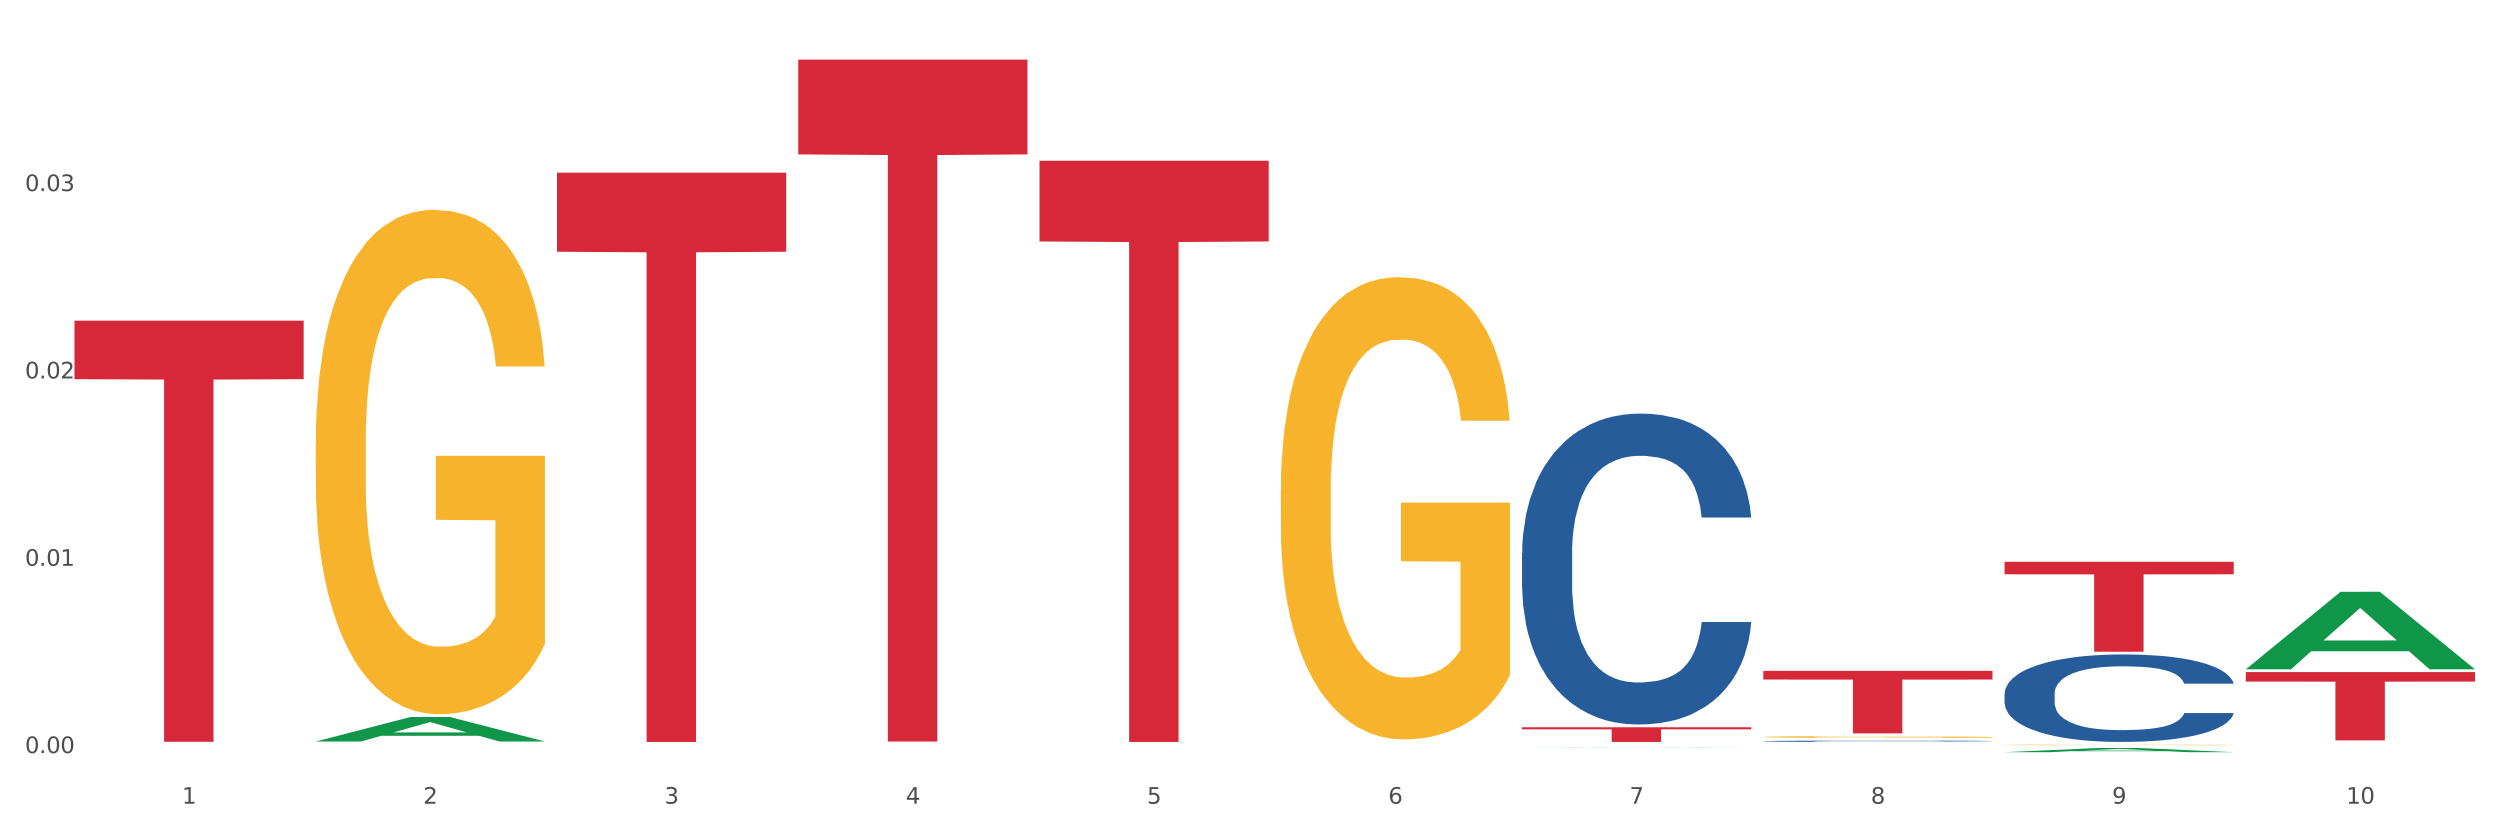 <?xml version="1.0" encoding="utf-8" standalone="no"?>
<!DOCTYPE svg PUBLIC "-//W3C//DTD SVG 1.1//EN"
  "http://www.w3.org/Graphics/SVG/1.1/DTD/svg11.dtd">
<svg xmlns:xlink="http://www.w3.org/1999/xlink" width="1080pt" height="360pt" viewBox="0 0 1080 360" xmlns="http://www.w3.org/2000/svg" version="1.1">
 <rect x="0" y="0" width="1080" height="360" fill="#333333" stroke="none"/>
 <defs>
  <style type="text/css">*{stroke-linejoin: round; stroke-linecap: butt}</style>
 </defs>
 <g id="figure_1">
  <g id="patch_1">
   <path d="M 0 360 
L 1080 360 
L 1080 0 
L 0 0 
z
" style="fill: #ffffff; stroke: #ffffff; stroke-linejoin: miter"/>
  </g>
  <g id="axes_1">
   <g id="matplotlib.axis_1">
    <g id="xtick_1">
     <g id="text_1">
      <!-- 1 -->
      <g style="fill: #4d4d4d" transform="translate(78.627 347.204) scale(0.096 -0.096)">
       <defs>
        <path id="DejaVuSans-31" d="M 794 531 
L 1825 531 
L 1825 4091 
L 703 3866 
L 703 4441 
L 1819 4666 
L 2450 4666 
L 2450 531 
L 3481 531 
L 3481 0 
L 794 0 
L 794 531 
z
" transform="scale(0.016)"/>
       </defs>
       <use xlink:href="#DejaVuSans-31"/>
      </g>
     </g>
    </g>
    <g id="xtick_2">
     <g id="text_2">
      <!-- 2 -->
      <g style="fill: #4d4d4d" transform="translate(182.851 347.204) scale(0.096 -0.096)">
       <defs>
        <path id="DejaVuSans-32" d="M 1228 531 
L 3431 531 
L 3431 0 
L 469 0 
L 469 531 
Q 828 903 1448 1529 
Q 2069 2156 2228 2338 
Q 2531 2678 2651 2914 
Q 2772 3150 2772 3378 
Q 2772 3750 2511 3984 
Q 2250 4219 1831 4219 
Q 1534 4219 1204 4116 
Q 875 4013 500 3803 
L 500 4441 
Q 881 4594 1212 4672 
Q 1544 4750 1819 4750 
Q 2544 4750 2975 4387 
Q 3406 4025 3406 3419 
Q 3406 3131 3298 2873 
Q 3191 2616 2906 2266 
Q 2828 2175 2409 1742 
Q 1991 1309 1228 531 
z
" transform="scale(0.016)"/>
       </defs>
       <use xlink:href="#DejaVuSans-32"/>
      </g>
     </g>
    </g>
    <g id="xtick_3">
     <g id="text_3">
      <!-- 3 -->
      <g style="fill: #4d4d4d" transform="translate(287.074 347.204) scale(0.096 -0.096)">
       <defs>
        <path id="DejaVuSans-33" d="M 2597 2516 
Q 3050 2419 3304 2112 
Q 3559 1806 3559 1356 
Q 3559 666 3084 287 
Q 2609 -91 1734 -91 
Q 1441 -91 1130 -33 
Q 819 25 488 141 
L 488 750 
Q 750 597 1062 519 
Q 1375 441 1716 441 
Q 2309 441 2620 675 
Q 2931 909 2931 1356 
Q 2931 1769 2642 2001 
Q 2353 2234 1838 2234 
L 1294 2234 
L 1294 2753 
L 1863 2753 
Q 2328 2753 2575 2939 
Q 2822 3125 2822 3475 
Q 2822 3834 2567 4026 
Q 2313 4219 1838 4219 
Q 1578 4219 1281 4162 
Q 984 4106 628 3988 
L 628 4550 
Q 988 4650 1302 4700 
Q 1616 4750 1894 4750 
Q 2613 4750 3031 4423 
Q 3450 4097 3450 3541 
Q 3450 3153 3228 2886 
Q 3006 2619 2597 2516 
z
" transform="scale(0.016)"/>
       </defs>
       <use xlink:href="#DejaVuSans-33"/>
      </g>
     </g>
    </g>
    <g id="xtick_4">
     <g id="text_4">
      <!-- 4 -->
      <g style="fill: #4d4d4d" transform="translate(391.298 347.204) scale(0.096 -0.096)">
       <defs>
        <path id="DejaVuSans-34" d="M 2419 4116 
L 825 1625 
L 2419 1625 
L 2419 4116 
z
M 2253 4666 
L 3047 4666 
L 3047 1625 
L 3713 1625 
L 3713 1100 
L 3047 1100 
L 3047 0 
L 2419 0 
L 2419 1100 
L 313 1100 
L 313 1709 
L 2253 4666 
z
" transform="scale(0.016)"/>
       </defs>
       <use xlink:href="#DejaVuSans-34"/>
      </g>
     </g>
    </g>
    <g id="xtick_5">
     <g id="text_5">
      <!-- 5 -->
      <g style="fill: #4d4d4d" transform="translate(495.522 347.204) scale(0.096 -0.096)">
       <defs>
        <path id="DejaVuSans-35" d="M 691 4666 
L 3169 4666 
L 3169 4134 
L 1269 4134 
L 1269 2991 
Q 1406 3038 1543 3061 
Q 1681 3084 1819 3084 
Q 2600 3084 3056 2656 
Q 3513 2228 3513 1497 
Q 3513 744 3044 326 
Q 2575 -91 1722 -91 
Q 1428 -91 1123 -41 
Q 819 9 494 109 
L 494 744 
Q 775 591 1075 516 
Q 1375 441 1709 441 
Q 2250 441 2565 725 
Q 2881 1009 2881 1497 
Q 2881 1984 2565 2268 
Q 2250 2553 1709 2553 
Q 1456 2553 1204 2497 
Q 953 2441 691 2322 
L 691 4666 
z
" transform="scale(0.016)"/>
       </defs>
       <use xlink:href="#DejaVuSans-35"/>
      </g>
     </g>
    </g>
    <g id="xtick_6">
     <g id="text_6">
      <!-- 6 -->
      <g style="fill: #4d4d4d" transform="translate(599.745 347.204) scale(0.096 -0.096)">
       <defs>
        <path id="DejaVuSans-36" d="M 2113 2584 
Q 1688 2584 1439 2293 
Q 1191 2003 1191 1497 
Q 1191 994 1439 701 
Q 1688 409 2113 409 
Q 2538 409 2786 701 
Q 3034 994 3034 1497 
Q 3034 2003 2786 2293 
Q 2538 2584 2113 2584 
z
M 3366 4563 
L 3366 3988 
Q 3128 4100 2886 4159 
Q 2644 4219 2406 4219 
Q 1781 4219 1451 3797 
Q 1122 3375 1075 2522 
Q 1259 2794 1537 2939 
Q 1816 3084 2150 3084 
Q 2853 3084 3261 2657 
Q 3669 2231 3669 1497 
Q 3669 778 3244 343 
Q 2819 -91 2113 -91 
Q 1303 -91 875 529 
Q 447 1150 447 2328 
Q 447 3434 972 4092 
Q 1497 4750 2381 4750 
Q 2619 4750 2861 4703 
Q 3103 4656 3366 4563 
z
" transform="scale(0.016)"/>
       </defs>
       <use xlink:href="#DejaVuSans-36"/>
      </g>
     </g>
    </g>
    <g id="xtick_7">
     <g id="text_7">
      <!-- 7 -->
      <g style="fill: #4d4d4d" transform="translate(703.969 347.204) scale(0.096 -0.096)">
       <defs>
        <path id="DejaVuSans-37" d="M 525 4666 
L 3525 4666 
L 3525 4397 
L 1831 0 
L 1172 0 
L 2766 4134 
L 525 4134 
L 525 4666 
z
" transform="scale(0.016)"/>
       </defs>
       <use xlink:href="#DejaVuSans-37"/>
      </g>
     </g>
    </g>
    <g id="xtick_8">
     <g id="text_8">
      <!-- 8 -->
      <g style="fill: #4d4d4d" transform="translate(808.193 347.204) scale(0.096 -0.096)">
       <defs>
        <path id="DejaVuSans-38" d="M 2034 2216 
Q 1584 2216 1326 1975 
Q 1069 1734 1069 1313 
Q 1069 891 1326 650 
Q 1584 409 2034 409 
Q 2484 409 2743 651 
Q 3003 894 3003 1313 
Q 3003 1734 2745 1975 
Q 2488 2216 2034 2216 
z
M 1403 2484 
Q 997 2584 770 2862 
Q 544 3141 544 3541 
Q 544 4100 942 4425 
Q 1341 4750 2034 4750 
Q 2731 4750 3128 4425 
Q 3525 4100 3525 3541 
Q 3525 3141 3298 2862 
Q 3072 2584 2669 2484 
Q 3125 2378 3379 2068 
Q 3634 1759 3634 1313 
Q 3634 634 3220 271 
Q 2806 -91 2034 -91 
Q 1263 -91 848 271 
Q 434 634 434 1313 
Q 434 1759 690 2068 
Q 947 2378 1403 2484 
z
M 1172 3481 
Q 1172 3119 1398 2916 
Q 1625 2713 2034 2713 
Q 2441 2713 2670 2916 
Q 2900 3119 2900 3481 
Q 2900 3844 2670 4047 
Q 2441 4250 2034 4250 
Q 1625 4250 1398 4047 
Q 1172 3844 1172 3481 
z
" transform="scale(0.016)"/>
       </defs>
       <use xlink:href="#DejaVuSans-38"/>
      </g>
     </g>
    </g>
    <g id="xtick_9">
     <g id="text_9">
      <!-- 9 -->
      <g style="fill: #4d4d4d" transform="translate(912.416 347.204) scale(0.096 -0.096)">
       <defs>
        <path id="DejaVuSans-39" d="M 703 97 
L 703 672 
Q 941 559 1184 500 
Q 1428 441 1663 441 
Q 2288 441 2617 861 
Q 2947 1281 2994 2138 
Q 2813 1869 2534 1725 
Q 2256 1581 1919 1581 
Q 1219 1581 811 2004 
Q 403 2428 403 3163 
Q 403 3881 828 4315 
Q 1253 4750 1959 4750 
Q 2769 4750 3195 4129 
Q 3622 3509 3622 2328 
Q 3622 1225 3098 567 
Q 2575 -91 1691 -91 
Q 1453 -91 1209 -44 
Q 966 3 703 97 
z
M 1959 2075 
Q 2384 2075 2632 2365 
Q 2881 2656 2881 3163 
Q 2881 3666 2632 3958 
Q 2384 4250 1959 4250 
Q 1534 4250 1286 3958 
Q 1038 3666 1038 3163 
Q 1038 2656 1286 2365 
Q 1534 2075 1959 2075 
z
" transform="scale(0.016)"/>
       </defs>
       <use xlink:href="#DejaVuSans-39"/>
      </g>
     </g>
    </g>
    <g id="xtick_10">
     <g id="text_10">
      <!-- 10 -->
      <g style="fill: #4d4d4d" transform="translate(1013.586 347.204) scale(0.096 -0.096)">
       <defs>
        <path id="DejaVuSans-30" d="M 2034 4250 
Q 1547 4250 1301 3770 
Q 1056 3291 1056 2328 
Q 1056 1369 1301 889 
Q 1547 409 2034 409 
Q 2525 409 2770 889 
Q 3016 1369 3016 2328 
Q 3016 3291 2770 3770 
Q 2525 4250 2034 4250 
z
M 2034 4750 
Q 2819 4750 3233 4129 
Q 3647 3509 3647 2328 
Q 3647 1150 3233 529 
Q 2819 -91 2034 -91 
Q 1250 -91 836 529 
Q 422 1150 422 2328 
Q 422 3509 836 4129 
Q 1250 4750 2034 4750 
z
" transform="scale(0.016)"/>
       </defs>
       <use xlink:href="#DejaVuSans-31"/>
       <use xlink:href="#DejaVuSans-30" transform="translate(63.623 0)"/>
      </g>
     </g>
    </g>
    <g id="xtick_11"/>
    <g id="xtick_12"/>
    <g id="xtick_13"/>
    <g id="xtick_14"/>
    <g id="xtick_15"/>
    <g id="xtick_16"/>
    <g id="xtick_17"/>
    <g id="xtick_18"/>
    <g id="xtick_19"/>
   </g>
   <g id="matplotlib.axis_2">
    <g id="ytick_1">
     <g id="text_11">
      <!-- 0.00 -->
      <g style="fill: #4d4d4d" transform="translate(10.8 325.342) scale(0.096 -0.096)">
       <defs>
        <path id="DejaVuSans-2e" d="M 684 794 
L 1344 794 
L 1344 0 
L 684 0 
L 684 794 
z
" transform="scale(0.016)"/>
       </defs>
       <use xlink:href="#DejaVuSans-30"/>
       <use xlink:href="#DejaVuSans-2e" transform="translate(63.623 0)"/>
       <use xlink:href="#DejaVuSans-30" transform="translate(95.41 0)"/>
       <use xlink:href="#DejaVuSans-30" transform="translate(159.033 0)"/>
      </g>
     </g>
    </g>
    <g id="ytick_2">
     <g id="text_12">
      <!-- 0.01 -->
      <g style="fill: #4d4d4d" transform="translate(10.8 244.413) scale(0.096 -0.096)">
       <use xlink:href="#DejaVuSans-30"/>
       <use xlink:href="#DejaVuSans-2e" transform="translate(63.623 0)"/>
       <use xlink:href="#DejaVuSans-30" transform="translate(95.41 0)"/>
       <use xlink:href="#DejaVuSans-31" transform="translate(159.033 0)"/>
      </g>
     </g>
    </g>
    <g id="ytick_3">
     <g id="text_13">
      <!-- 0.02 -->
      <g style="fill: #4d4d4d" transform="translate(10.8 163.484) scale(0.096 -0.096)">
       <use xlink:href="#DejaVuSans-30"/>
       <use xlink:href="#DejaVuSans-2e" transform="translate(63.623 0)"/>
       <use xlink:href="#DejaVuSans-30" transform="translate(95.41 0)"/>
       <use xlink:href="#DejaVuSans-32" transform="translate(159.033 0)"/>
      </g>
     </g>
    </g>
    <g id="ytick_4">
     <g id="text_14">
      <!-- 0.03 -->
      <g style="fill: #4d4d4d" transform="translate(10.8 82.556) scale(0.096 -0.096)">
       <use xlink:href="#DejaVuSans-30"/>
       <use xlink:href="#DejaVuSans-2e" transform="translate(63.623 0)"/>
       <use xlink:href="#DejaVuSans-30" transform="translate(95.41 0)"/>
       <use xlink:href="#DejaVuSans-33" transform="translate(159.033 0)"/>
      </g>
     </g>
    </g>
    <g id="ytick_5"/>
    <g id="ytick_6"/>
    <g id="ytick_7"/>
    <g id="ytick_8"/>
   </g>
   <g id="PolyCollection_1">
    <path d="M 136.399 320.319 
L 136.501 320.309 
L 177.331 309.739 
L 194.275 309.729 
L 235.411 320.339 
L 215.813 320.339 
L 206.932 317.868 
L 164.775 317.868 
L 164.469 317.908 
L 155.895 320.339 
L 136.399 320.339 
L 136.399 320.319 
L 170.083 316.394 
L 201.624 316.384 
L 186.007 311.991 
L 185.803 311.971 
L 185.599 312.001 
L 169.981 316.384 
L 170.083 316.394 
L 136.399 320.319 
z
" clip-path="url(#pd036fafb22)" style="fill: #109648"/>
    <path d="M 761.74 318.363 
L 761.857 318.363 
L 761.857 318.339 
L 762.091 318.318 
L 763.26 318.268 
L 765.013 318.227 
L 766.299 318.205 
L 767.585 318.187 
L 769.105 318.169 
L 770.975 318.15 
L 774.365 318.123 
L 776.469 318.109 
L 779.041 318.094 
L 783.717 318.073 
L 787.107 318.061 
L 790.614 318.051 
L 796.342 318.039 
L 800.083 318.033 
L 804.057 318.029 
L 808.85 318.027 
L 812.474 318.026 
L 820.423 318.028 
L 827.203 318.034 
L 830.476 318.039 
L 834.685 318.047 
L 836.906 318.052 
L 840.529 318.063 
L 844.27 318.077 
L 846.842 318.089 
L 850.7 318.111 
L 853.622 318.134 
L 856.311 318.162 
L 857.713 318.181 
L 858.766 318.199 
L 859.701 318.22 
L 860.636 318.253 
L 839.594 318.253 
L 838.776 318.229 
L 837.49 318.207 
L 835.62 318.186 
L 833.983 318.173 
L 831.178 318.156 
L 828.606 318.145 
L 825.917 318.137 
L 822.644 318.131 
L 820.072 318.127 
L 816.448 318.125 
L 809.318 318.125 
L 804.525 318.131 
L 801.252 318.137 
L 799.148 318.143 
L 797.277 318.15 
L 795.173 318.159 
L 792.718 318.173 
L 790.965 318.186 
L 789.211 318.202 
L 787.809 318.218 
L 786.523 318.237 
L 785.471 318.257 
L 784.652 318.277 
L 783.951 318.303 
L 783.366 318.345 
L 783.366 318.436 
L 783.6 318.457 
L 784.185 318.484 
L 784.886 318.505 
L 786.055 318.529 
L 787.107 318.546 
L 789.094 318.57 
L 791.315 318.59 
L 793.069 318.603 
L 794.822 318.613 
L 797.862 318.628 
L 801.252 318.64 
L 804.174 318.647 
L 808.149 318.654 
L 810.837 318.657 
L 813.175 318.658 
L 818.903 318.658 
L 822.995 318.656 
L 827.554 318.651 
L 831.061 318.645 
L 833.983 318.638 
L 837.256 318.626 
L 839.36 318.615 
L 839.36 318.475 
L 813.643 318.475 
L 813.643 318.382 
L 860.753 318.382 
L 860.753 318.654 
L 858.766 318.668 
L 856.544 318.681 
L 854.206 318.692 
L 850.7 318.706 
L 846.491 318.719 
L 842.751 318.729 
L 838.776 318.737 
L 834.1 318.744 
L 828.021 318.751 
L 824.281 318.753 
L 819.605 318.755 
L 814.111 318.756 
L 809.318 318.755 
L 804.642 318.751 
L 799.732 318.745 
L 794.939 318.737 
L 791.315 318.728 
L 787.692 318.717 
L 783.834 318.703 
L 780.795 318.69 
L 778.457 318.678 
L 775.885 318.663 
L 773.079 318.643 
L 770.975 318.625 
L 769.105 318.606 
L 767.118 318.582 
L 765.715 318.561 
L 764.312 318.535 
L 763.494 318.516 
L 762.559 318.486 
L 761.857 318.444 
L 761.74 318.363 
z
" clip-path="url(#pd036fafb22)" style="fill: #f7b32b"/>
    <path d="M 865.964 321.808 
L 866.081 321.808 
L 866.081 321.8 
L 866.315 321.793 
L 867.484 321.776 
L 869.237 321.762 
L 870.523 321.755 
L 871.809 321.749 
L 873.329 321.743 
L 875.199 321.736 
L 878.589 321.727 
L 880.693 321.722 
L 883.265 321.718 
L 887.941 321.71 
L 891.331 321.706 
L 894.838 321.703 
L 900.566 321.699 
L 904.306 321.697 
L 908.281 321.696 
L 913.074 321.695 
L 916.698 321.695 
L 924.647 321.695 
L 931.427 321.697 
L 934.7 321.699 
L 938.908 321.702 
L 941.129 321.703 
L 944.753 321.707 
L 948.494 321.712 
L 951.066 321.716 
L 954.923 321.723 
L 957.846 321.731 
L 960.534 321.74 
L 961.937 321.747 
L 962.989 321.753 
L 963.924 321.76 
L 964.859 321.771 
L 943.818 321.771 
L 943 321.763 
L 941.714 321.756 
L 939.843 321.748 
L 938.207 321.744 
L 935.401 321.738 
L 932.829 321.735 
L 930.141 321.732 
L 926.868 321.73 
L 924.296 321.729 
L 920.672 321.728 
L 913.541 321.728 
L 908.749 321.73 
L 905.475 321.732 
L 903.371 321.734 
L 901.501 321.736 
L 899.397 321.739 
L 896.942 321.744 
L 895.188 321.748 
L 893.435 321.754 
L 892.032 321.759 
L 890.746 321.765 
L 889.694 321.772 
L 888.876 321.779 
L 888.175 321.787 
L 887.59 321.802 
L 887.59 321.832 
L 887.824 321.839 
L 888.408 321.848 
L 889.11 321.855 
L 890.279 321.863 
L 891.331 321.869 
L 893.318 321.877 
L 895.539 321.884 
L 897.293 321.888 
L 899.046 321.892 
L 902.085 321.896 
L 905.475 321.901 
L 908.398 321.903 
L 912.372 321.905 
L 915.061 321.906 
L 917.399 321.907 
L 923.127 321.907 
L 927.218 321.906 
L 931.777 321.904 
L 935.284 321.902 
L 938.207 321.9 
L 941.48 321.896 
L 943.584 321.892 
L 943.584 321.845 
L 917.867 321.845 
L 917.867 321.814 
L 964.976 321.814 
L 964.976 321.905 
L 962.989 321.91 
L 960.768 321.914 
L 958.43 321.918 
L 954.923 321.923 
L 950.715 321.927 
L 946.974 321.93 
L 943 321.933 
L 938.324 321.935 
L 932.245 321.938 
L 928.504 321.938 
L 923.828 321.939 
L 918.334 321.939 
L 913.541 321.939 
L 908.865 321.938 
L 903.956 321.936 
L 899.163 321.933 
L 895.539 321.93 
L 891.915 321.926 
L 888.058 321.922 
L 885.018 321.917 
L 882.68 321.913 
L 880.109 321.908 
L 877.303 321.901 
L 875.199 321.895 
L 873.329 321.889 
L 871.341 321.881 
L 869.938 321.874 
L 868.536 321.865 
L 867.717 321.859 
L 866.782 321.849 
L 866.081 321.835 
L 865.964 321.808 
z
" clip-path="url(#pd036fafb22)" style="fill: #f7b32b"/>
    <path d="M 32.175 138.52 
L 131.187 138.52 
L 131.187 163.802 
L 92.239 163.972 
L 92.239 320.445 
L 70.888 320.445 
L 70.888 163.972 
L 32.175 163.802 
L 32.175 138.691 
L 32.175 138.52 
z
" clip-path="url(#pd036fafb22)" style="fill: #d62839"/>
    <path d="M 240.622 74.581 
L 339.635 74.581 
L 339.635 108.757 
L 300.687 108.988 
L 300.687 320.511 
L 279.336 320.511 
L 279.336 108.988 
L 240.622 108.757 
L 240.622 74.812 
L 240.622 74.581 
z
" clip-path="url(#pd036fafb22)" style="fill: #d62839"/>
    <path d="M 344.846 25.759 
L 443.858 25.759 
L 443.858 66.698 
L 404.91 66.975 
L 404.91 320.353 
L 383.559 320.353 
L 383.559 66.975 
L 344.846 66.698 
L 344.846 26.036 
L 344.846 25.759 
z
" clip-path="url(#pd036fafb22)" style="fill: #d62839"/>
    <path d="M 449.069 69.425 
L 548.082 69.425 
L 548.082 104.317 
L 509.134 104.553 
L 509.134 320.511 
L 487.783 320.511 
L 487.783 104.553 
L 449.069 104.317 
L 449.069 69.66 
L 449.069 69.425 
z
" clip-path="url(#pd036fafb22)" style="fill: #d62839"/>
    <path d="M 657.517 314.179 
L 756.529 314.179 
L 756.529 315.059 
L 717.581 315.065 
L 717.581 320.511 
L 696.23 320.511 
L 696.23 315.065 
L 657.517 315.059 
L 657.517 314.185 
L 657.517 314.179 
z
" clip-path="url(#pd036fafb22)" style="fill: #d62839"/>
    <path d="M 761.74 289.809 
L 860.753 289.809 
L 860.753 293.566 
L 821.805 293.591 
L 821.805 316.842 
L 800.454 316.842 
L 800.454 293.591 
L 761.74 293.566 
L 761.74 289.834 
L 761.74 289.809 
z
" clip-path="url(#pd036fafb22)" style="fill: #d62839"/>
    <path d="M 865.964 242.695 
L 964.976 242.695 
L 964.976 248.093 
L 926.028 248.13 
L 926.028 281.54 
L 904.677 281.54 
L 904.677 248.13 
L 865.964 248.093 
L 865.964 242.731 
L 865.964 242.695 
z
" clip-path="url(#pd036fafb22)" style="fill: #d62839"/>
    <path d="M 970.188 290.346 
L 1069.2 290.346 
L 1069.2 294.447 
L 1030.252 294.475 
L 1030.252 319.861 
L 1008.901 319.861 
L 1008.901 294.475 
L 970.188 294.447 
L 970.188 290.374 
L 970.188 290.346 
z
" clip-path="url(#pd036fafb22)" style="fill: #d62839"/>
    <path d="M 553.293 212.019 
L 553.41 211.837 
L 553.41 205.271 
L 553.644 199.617 
L 554.813 185.939 
L 556.566 174.632 
L 557.852 168.613 
L 559.138 163.689 
L 560.658 158.765 
L 562.528 153.658 
L 565.918 146.181 
L 568.022 142.351 
L 570.594 138.339 
L 575.27 132.502 
L 578.66 129.22 
L 582.167 126.484 
L 587.895 123.201 
L 591.636 121.742 
L 595.61 120.648 
L 600.403 119.918 
L 604.027 119.736 
L 611.976 120.283 
L 618.756 121.924 
L 622.029 123.201 
L 626.237 125.39 
L 628.458 126.849 
L 632.082 129.767 
L 635.823 133.597 
L 638.395 136.879 
L 642.252 143.08 
L 645.175 149.281 
L 647.863 156.941 
L 649.266 162.23 
L 650.318 167.154 
L 651.253 172.808 
L 652.189 181.744 
L 631.147 181.744 
L 630.329 175.361 
L 629.043 169.343 
L 627.173 163.507 
L 625.536 159.859 
L 622.73 155.3 
L 620.159 152.382 
L 617.47 150.193 
L 614.197 148.369 
L 611.625 147.457 
L 608.001 146.728 
L 600.87 146.91 
L 596.078 148.369 
L 592.805 150.193 
L 590.7 151.834 
L 588.83 153.658 
L 586.726 156.212 
L 584.271 160.041 
L 582.518 163.507 
L 580.764 167.884 
L 579.361 172.261 
L 578.075 177.367 
L 577.023 182.839 
L 576.205 188.492 
L 575.504 195.423 
L 574.919 206.913 
L 574.919 231.898 
L 575.153 237.552 
L 575.737 245.03 
L 576.439 250.683 
L 577.608 257.431 
L 578.66 261.991 
L 580.647 268.556 
L 582.868 274.028 
L 584.622 277.493 
L 586.375 280.411 
L 589.415 284.423 
L 592.805 287.706 
L 595.727 289.712 
L 599.702 291.536 
L 602.39 292.265 
L 604.728 292.63 
L 610.456 292.63 
L 614.548 292.083 
L 619.107 290.806 
L 622.613 289.165 
L 625.536 287.159 
L 628.809 283.876 
L 630.913 280.776 
L 630.913 242.659 
L 605.196 242.476 
L 605.196 217.126 
L 652.306 217.126 
L 652.306 291.536 
L 650.318 295.366 
L 648.097 298.831 
L 645.759 301.932 
L 642.252 305.761 
L 638.044 309.409 
L 634.303 311.962 
L 630.329 314.151 
L 625.653 316.157 
L 619.574 317.981 
L 615.833 318.71 
L 611.158 319.257 
L 605.663 319.44 
L 600.87 319.075 
L 596.195 318.163 
L 591.285 316.522 
L 586.492 314.151 
L 582.868 311.78 
L 579.244 308.862 
L 575.387 305.032 
L 572.347 301.384 
L 570.009 298.102 
L 567.438 293.907 
L 564.632 288.436 
L 562.528 283.511 
L 560.658 278.405 
L 558.67 271.839 
L 557.268 266.185 
L 555.865 259.073 
L 555.047 253.784 
L 554.111 245.577 
L 553.41 234.087 
L 553.293 212.019 
z
" clip-path="url(#pd036fafb22)" style="fill: #f7b32b"/>
    <path d="M 865.964 299.702 
L 866.081 299.667 
L 866.081 298.701 
L 866.432 297.39 
L 867.719 294.974 
L 869.358 293.145 
L 872.167 291.006 
L 873.688 290.108 
L 875.678 289.108 
L 879.774 287.486 
L 884.456 286.105 
L 887.733 285.346 
L 890.19 284.863 
L 895.691 284 
L 898.851 283.621 
L 902.128 283.31 
L 904.937 283.103 
L 909.618 282.861 
L 913.364 282.758 
L 917.694 282.723 
L 921.322 282.758 
L 926.12 282.896 
L 933.143 283.31 
L 935.834 283.552 
L 939.463 283.966 
L 943.208 284.518 
L 946.251 285.07 
L 949.762 285.864 
L 953.39 286.899 
L 956.901 288.21 
L 959.359 289.418 
L 961.348 290.695 
L 963.104 292.248 
L 964.391 293.939 
L 964.976 295.354 
L 943.559 295.354 
L 942.974 294.077 
L 941.803 292.697 
L 940.633 291.765 
L 939.346 291.006 
L 937.356 290.143 
L 935.6 289.591 
L 932.674 288.935 
L 929.983 288.521 
L 927.759 288.279 
L 925.067 288.072 
L 919.332 287.865 
L 915.236 287.865 
L 912.661 287.934 
L 909.501 288.107 
L 906.81 288.348 
L 903.65 288.763 
L 901.192 289.211 
L 898.734 289.798 
L 897.33 290.212 
L 895.223 290.971 
L 893.819 291.592 
L 891.946 292.662 
L 890.893 293.421 
L 889.02 295.388 
L 888.201 296.838 
L 887.85 297.838 
L 887.616 298.943 
L 887.616 304.326 
L 888.318 306.742 
L 888.903 307.777 
L 889.839 308.95 
L 891.595 310.469 
L 894.17 311.953 
L 896.861 313.023 
L 899.085 313.678 
L 901.192 314.161 
L 903.298 314.541 
L 905.873 314.886 
L 907.98 315.093 
L 911.14 315.3 
L 914.885 315.404 
L 917.811 315.404 
L 923.78 315.231 
L 926.472 315.059 
L 929.046 314.817 
L 931.855 314.437 
L 934.079 314.023 
L 935.366 313.713 
L 937.473 313.057 
L 939.111 312.367 
L 940.516 311.573 
L 941.452 310.883 
L 942.505 309.848 
L 943.325 308.674 
L 943.559 308.053 
L 964.976 308.053 
L 964.508 309.296 
L 963.689 310.503 
L 962.05 312.125 
L 960.763 313.057 
L 958.773 314.196 
L 956.667 315.162 
L 953.741 316.232 
L 951.049 317.026 
L 948.24 317.716 
L 945.197 318.337 
L 939.697 319.2 
L 937.707 319.441 
L 933.494 319.855 
L 930.217 320.097 
L 925.418 320.338 
L 920.503 320.477 
L 915.353 320.511 
L 910.789 320.442 
L 905.756 320.235 
L 902.596 320.028 
L 899.085 319.717 
L 894.989 319.234 
L 891.127 318.648 
L 887.499 317.957 
L 884.105 317.164 
L 880.945 316.266 
L 876.848 314.782 
L 873.805 313.333 
L 871.582 311.987 
L 870.06 310.848 
L 868.539 309.399 
L 867.719 308.398 
L 866.432 305.983 
L 865.964 303.74 
L 865.964 299.702 
z
" clip-path="url(#pd036fafb22)" style="fill: #255c99"/>
    <path d="M 761.74 320.196 
L 761.857 320.196 
L 761.857 320.181 
L 762.208 320.161 
L 763.496 320.125 
L 765.134 320.097 
L 767.943 320.065 
L 769.465 320.051 
L 771.454 320.036 
L 775.551 320.012 
L 780.232 319.991 
L 783.509 319.979 
L 785.967 319.972 
L 791.467 319.959 
L 794.627 319.953 
L 797.904 319.949 
L 800.713 319.946 
L 805.395 319.942 
L 809.14 319.94 
L 813.47 319.94 
L 817.098 319.94 
L 821.897 319.942 
L 828.919 319.949 
L 831.611 319.952 
L 835.239 319.959 
L 838.984 319.967 
L 842.027 319.975 
L 845.538 319.987 
L 849.166 320.003 
L 852.677 320.023 
L 855.135 320.041 
L 857.125 320.06 
L 858.88 320.084 
L 860.168 320.109 
L 860.753 320.131 
L 839.335 320.131 
L 838.75 320.111 
L 837.58 320.091 
L 836.409 320.076 
L 835.122 320.065 
L 833.132 320.052 
L 831.377 320.044 
L 828.451 320.034 
L 825.759 320.027 
L 823.535 320.024 
L 820.843 320.021 
L 815.109 320.018 
L 811.012 320.018 
L 808.438 320.019 
L 805.278 320.021 
L 802.586 320.025 
L 799.426 320.031 
L 796.968 320.038 
L 794.51 320.047 
L 793.106 320.053 
L 790.999 320.064 
L 789.595 320.074 
L 787.722 320.09 
L 786.669 320.102 
L 784.796 320.131 
L 783.977 320.153 
L 783.626 320.168 
L 783.392 320.185 
L 783.392 320.266 
L 784.094 320.303 
L 784.679 320.319 
L 785.616 320.336 
L 787.371 320.359 
L 789.946 320.382 
L 792.638 320.398 
L 794.862 320.408 
L 796.968 320.415 
L 799.075 320.421 
L 801.65 320.426 
L 803.756 320.429 
L 806.916 320.432 
L 810.661 320.434 
L 813.587 320.434 
L 819.556 320.431 
L 822.248 320.429 
L 824.823 320.425 
L 827.632 320.419 
L 829.855 320.413 
L 831.143 320.408 
L 833.249 320.398 
L 834.888 320.388 
L 836.292 320.376 
L 837.229 320.365 
L 838.282 320.35 
L 839.101 320.332 
L 839.335 320.323 
L 860.753 320.323 
L 860.285 320.341 
L 859.465 320.36 
L 857.827 320.384 
L 856.539 320.398 
L 854.55 320.416 
L 852.443 320.43 
L 849.517 320.446 
L 846.825 320.458 
L 844.017 320.469 
L 840.974 320.478 
L 835.473 320.491 
L 833.483 320.495 
L 829.27 320.501 
L 825.993 320.505 
L 821.195 320.508 
L 816.279 320.51 
L 811.13 320.511 
L 806.565 320.51 
L 801.533 320.507 
L 798.373 320.504 
L 794.862 320.499 
L 790.765 320.492 
L 786.903 320.483 
L 783.275 320.472 
L 779.881 320.46 
L 776.721 320.447 
L 772.625 320.424 
L 769.582 320.403 
L 767.358 320.382 
L 765.837 320.365 
L 764.315 320.343 
L 763.496 320.328 
L 762.208 320.291 
L 761.74 320.257 
L 761.74 320.196 
z
" clip-path="url(#pd036fafb22)" style="fill: #255c99"/>
    <path d="M 657.517 239.022 
L 657.634 238.9 
L 657.634 235.465 
L 657.985 230.803 
L 659.272 222.216 
L 660.911 215.714 
L 663.72 208.108 
L 665.241 204.919 
L 667.231 201.361 
L 671.327 195.596 
L 676.008 190.689 
L 679.285 187.99 
L 681.743 186.272 
L 687.244 183.205 
L 690.404 181.856 
L 693.681 180.752 
L 696.49 180.016 
L 701.171 179.157 
L 704.916 178.789 
L 709.247 178.666 
L 712.875 178.789 
L 717.673 179.28 
L 724.695 180.752 
L 727.387 181.611 
L 731.015 183.083 
L 734.76 185.046 
L 737.803 187.008 
L 741.314 189.83 
L 744.943 193.51 
L 748.454 198.172 
L 750.911 202.465 
L 752.901 207.004 
L 754.657 212.525 
L 755.944 218.536 
L 756.529 223.565 
L 735.112 223.565 
L 734.526 219.026 
L 733.356 214.119 
L 732.186 210.807 
L 730.898 208.108 
L 728.909 205.042 
L 727.153 203.079 
L 724.227 200.748 
L 721.535 199.276 
L 719.312 198.417 
L 716.62 197.681 
L 710.885 196.945 
L 706.789 196.945 
L 704.214 197.19 
L 701.054 197.804 
L 698.362 198.662 
L 695.202 200.135 
L 692.745 201.729 
L 690.287 203.815 
L 688.882 205.287 
L 686.776 207.986 
L 685.371 210.194 
L 683.499 213.997 
L 682.445 216.696 
L 680.573 223.688 
L 679.754 228.84 
L 679.402 232.398 
L 679.168 236.323 
L 679.168 255.461 
L 679.871 264.048 
L 680.456 267.728 
L 681.392 271.899 
L 683.148 277.297 
L 685.722 282.572 
L 688.414 286.375 
L 690.638 288.705 
L 692.745 290.423 
L 694.851 291.772 
L 697.426 292.999 
L 699.533 293.735 
L 702.693 294.471 
L 706.438 294.839 
L 709.364 294.839 
L 715.332 294.226 
L 718.024 293.612 
L 720.599 292.754 
L 723.408 291.404 
L 725.632 289.932 
L 726.919 288.828 
L 729.026 286.497 
L 730.664 284.044 
L 732.069 281.222 
L 733.005 278.769 
L 734.058 275.089 
L 734.877 270.918 
L 735.112 268.71 
L 756.529 268.71 
L 756.061 273.126 
L 755.242 277.419 
L 753.603 283.185 
L 752.316 286.497 
L 750.326 290.546 
L 748.22 293.98 
L 745.294 297.783 
L 742.602 300.605 
L 739.793 303.058 
L 736.75 305.267 
L 731.249 308.333 
L 729.26 309.192 
L 725.046 310.664 
L 721.769 311.523 
L 716.971 312.382 
L 712.055 312.872 
L 706.906 312.995 
L 702.341 312.75 
L 697.309 312.014 
L 694.149 311.278 
L 690.638 310.174 
L 686.542 308.456 
L 682.679 306.371 
L 679.051 303.917 
L 675.657 301.096 
L 672.497 297.906 
L 668.401 292.631 
L 665.358 287.479 
L 663.134 282.694 
L 661.613 278.646 
L 660.091 273.494 
L 659.272 269.936 
L 657.985 261.349 
L 657.517 253.375 
L 657.517 239.022 
z
" clip-path="url(#pd036fafb22)" style="fill: #255c99"/>
    <path d="M 136.399 191.347 
L 136.516 191.148 
L 136.516 183.985 
L 136.749 177.816 
L 137.918 162.893 
L 139.672 150.556 
L 140.958 143.99 
L 142.244 138.617 
L 143.763 133.245 
L 145.634 127.673 
L 149.024 119.515 
L 151.128 115.337 
L 153.699 110.959 
L 158.375 104.592 
L 161.765 101.01 
L 165.272 98.025 
L 171 94.444 
L 174.741 92.852 
L 178.716 91.658 
L 183.508 90.862 
L 187.132 90.663 
L 195.081 91.26 
L 201.861 93.051 
L 205.135 94.444 
L 209.343 96.832 
L 211.564 98.423 
L 215.188 101.607 
L 218.928 105.786 
L 221.5 109.367 
L 225.358 116.133 
L 228.28 122.898 
L 230.969 131.255 
L 232.372 137.025 
L 233.424 142.398 
L 234.359 148.566 
L 235.294 158.316 
L 214.253 158.316 
L 213.434 151.352 
L 212.148 144.786 
L 210.278 138.418 
L 208.641 134.439 
L 205.836 129.464 
L 203.264 126.281 
L 200.576 123.893 
L 197.302 121.903 
L 194.731 120.908 
L 191.107 120.112 
L 183.976 120.311 
L 179.183 121.903 
L 175.91 123.893 
L 173.806 125.684 
L 171.936 127.673 
L 169.831 130.459 
L 167.377 134.638 
L 165.623 138.418 
L 163.87 143.194 
L 162.467 147.969 
L 161.181 153.541 
L 160.129 159.51 
L 159.311 165.678 
L 158.609 173.24 
L 158.025 185.775 
L 158.025 213.036 
L 158.259 219.204 
L 158.843 227.362 
L 159.544 233.53 
L 160.713 240.893 
L 161.765 245.867 
L 163.753 253.03 
L 165.974 259 
L 167.727 262.78 
L 169.481 265.964 
L 172.52 270.342 
L 175.91 273.923 
L 178.833 276.112 
L 182.807 278.102 
L 185.496 278.898 
L 187.834 279.296 
L 193.562 279.296 
L 197.653 278.699 
L 202.212 277.306 
L 205.719 275.515 
L 208.641 273.326 
L 211.915 269.745 
L 214.019 266.362 
L 214.019 224.775 
L 188.301 224.576 
L 188.301 196.918 
L 235.411 196.918 
L 235.411 278.102 
L 233.424 282.28 
L 231.203 286.061 
L 228.865 289.444 
L 225.358 293.622 
L 221.15 297.602 
L 217.409 300.387 
L 213.434 302.775 
L 208.758 304.964 
L 202.68 306.954 
L 198.939 307.75 
L 194.263 308.347 
L 188.769 308.546 
L 183.976 308.148 
L 179.3 307.153 
L 174.39 305.362 
L 169.598 302.775 
L 165.974 300.188 
L 162.35 297.005 
L 158.492 292.826 
L 155.453 288.847 
L 153.115 285.265 
L 150.543 280.688 
L 147.738 274.719 
L 145.634 269.347 
L 143.763 263.775 
L 141.776 256.612 
L 140.373 250.444 
L 138.97 242.683 
L 138.152 236.913 
L 137.217 227.959 
L 136.516 215.423 
L 136.399 191.347 
z
" clip-path="url(#pd036fafb22)" style="fill: #f7b32b"/>
    <path d="M 970.188 289.099 
L 970.29 289.068 
L 1011.12 255.66 
L 1028.064 255.628 
L 1069.2 289.162 
L 1049.602 289.162 
L 1040.721 281.353 
L 998.564 281.353 
L 998.258 281.479 
L 989.684 289.162 
L 970.188 289.162 
L 970.188 289.099 
L 1003.872 276.693 
L 1035.413 276.662 
L 1019.796 262.776 
L 1019.592 262.713 
L 1019.388 262.808 
L 1003.77 276.662 
L 1003.872 276.693 
L 970.188 289.099 
z
" clip-path="url(#pd036fafb22)" style="fill: #109648"/>
    <path d="M 657.517 322.874 
L 657.619 322.874 
L 698.449 322.786 
L 715.393 322.786 
L 756.529 322.875 
L 736.931 322.875 
L 728.05 322.854 
L 685.893 322.854 
L 685.587 322.854 
L 677.013 322.875 
L 657.517 322.875 
L 657.517 322.874 
L 691.201 322.841 
L 722.742 322.841 
L 707.125 322.805 
L 706.921 322.804 
L 706.717 322.805 
L 691.099 322.841 
L 691.201 322.841 
L 657.517 322.874 
z
" clip-path="url(#pd036fafb22)" style="fill: #109648"/>
    <path d="M 865.964 324.946 
L 866.066 324.944 
L 906.896 323.125 
L 923.84 323.123 
L 964.976 324.95 
L 945.378 324.95 
L 936.498 324.524 
L 894.341 324.524 
L 894.034 324.531 
L 885.46 324.95 
L 865.964 324.95 
L 865.964 324.946 
L 899.649 324.27 
L 931.19 324.269 
L 915.572 323.512 
L 915.368 323.509 
L 915.164 323.514 
L 899.547 324.269 
L 899.649 324.27 
L 865.964 324.946 
z
" clip-path="url(#pd036fafb22)" style="fill: #109648"/>
   </g>
  </g>
 </g>
 <defs>
  <clipPath id="pd036fafb22">
   <rect x="32.175" y="10.8" width="1037.025" height="329.109"/>
  </clipPath>
 </defs>
</svg>
